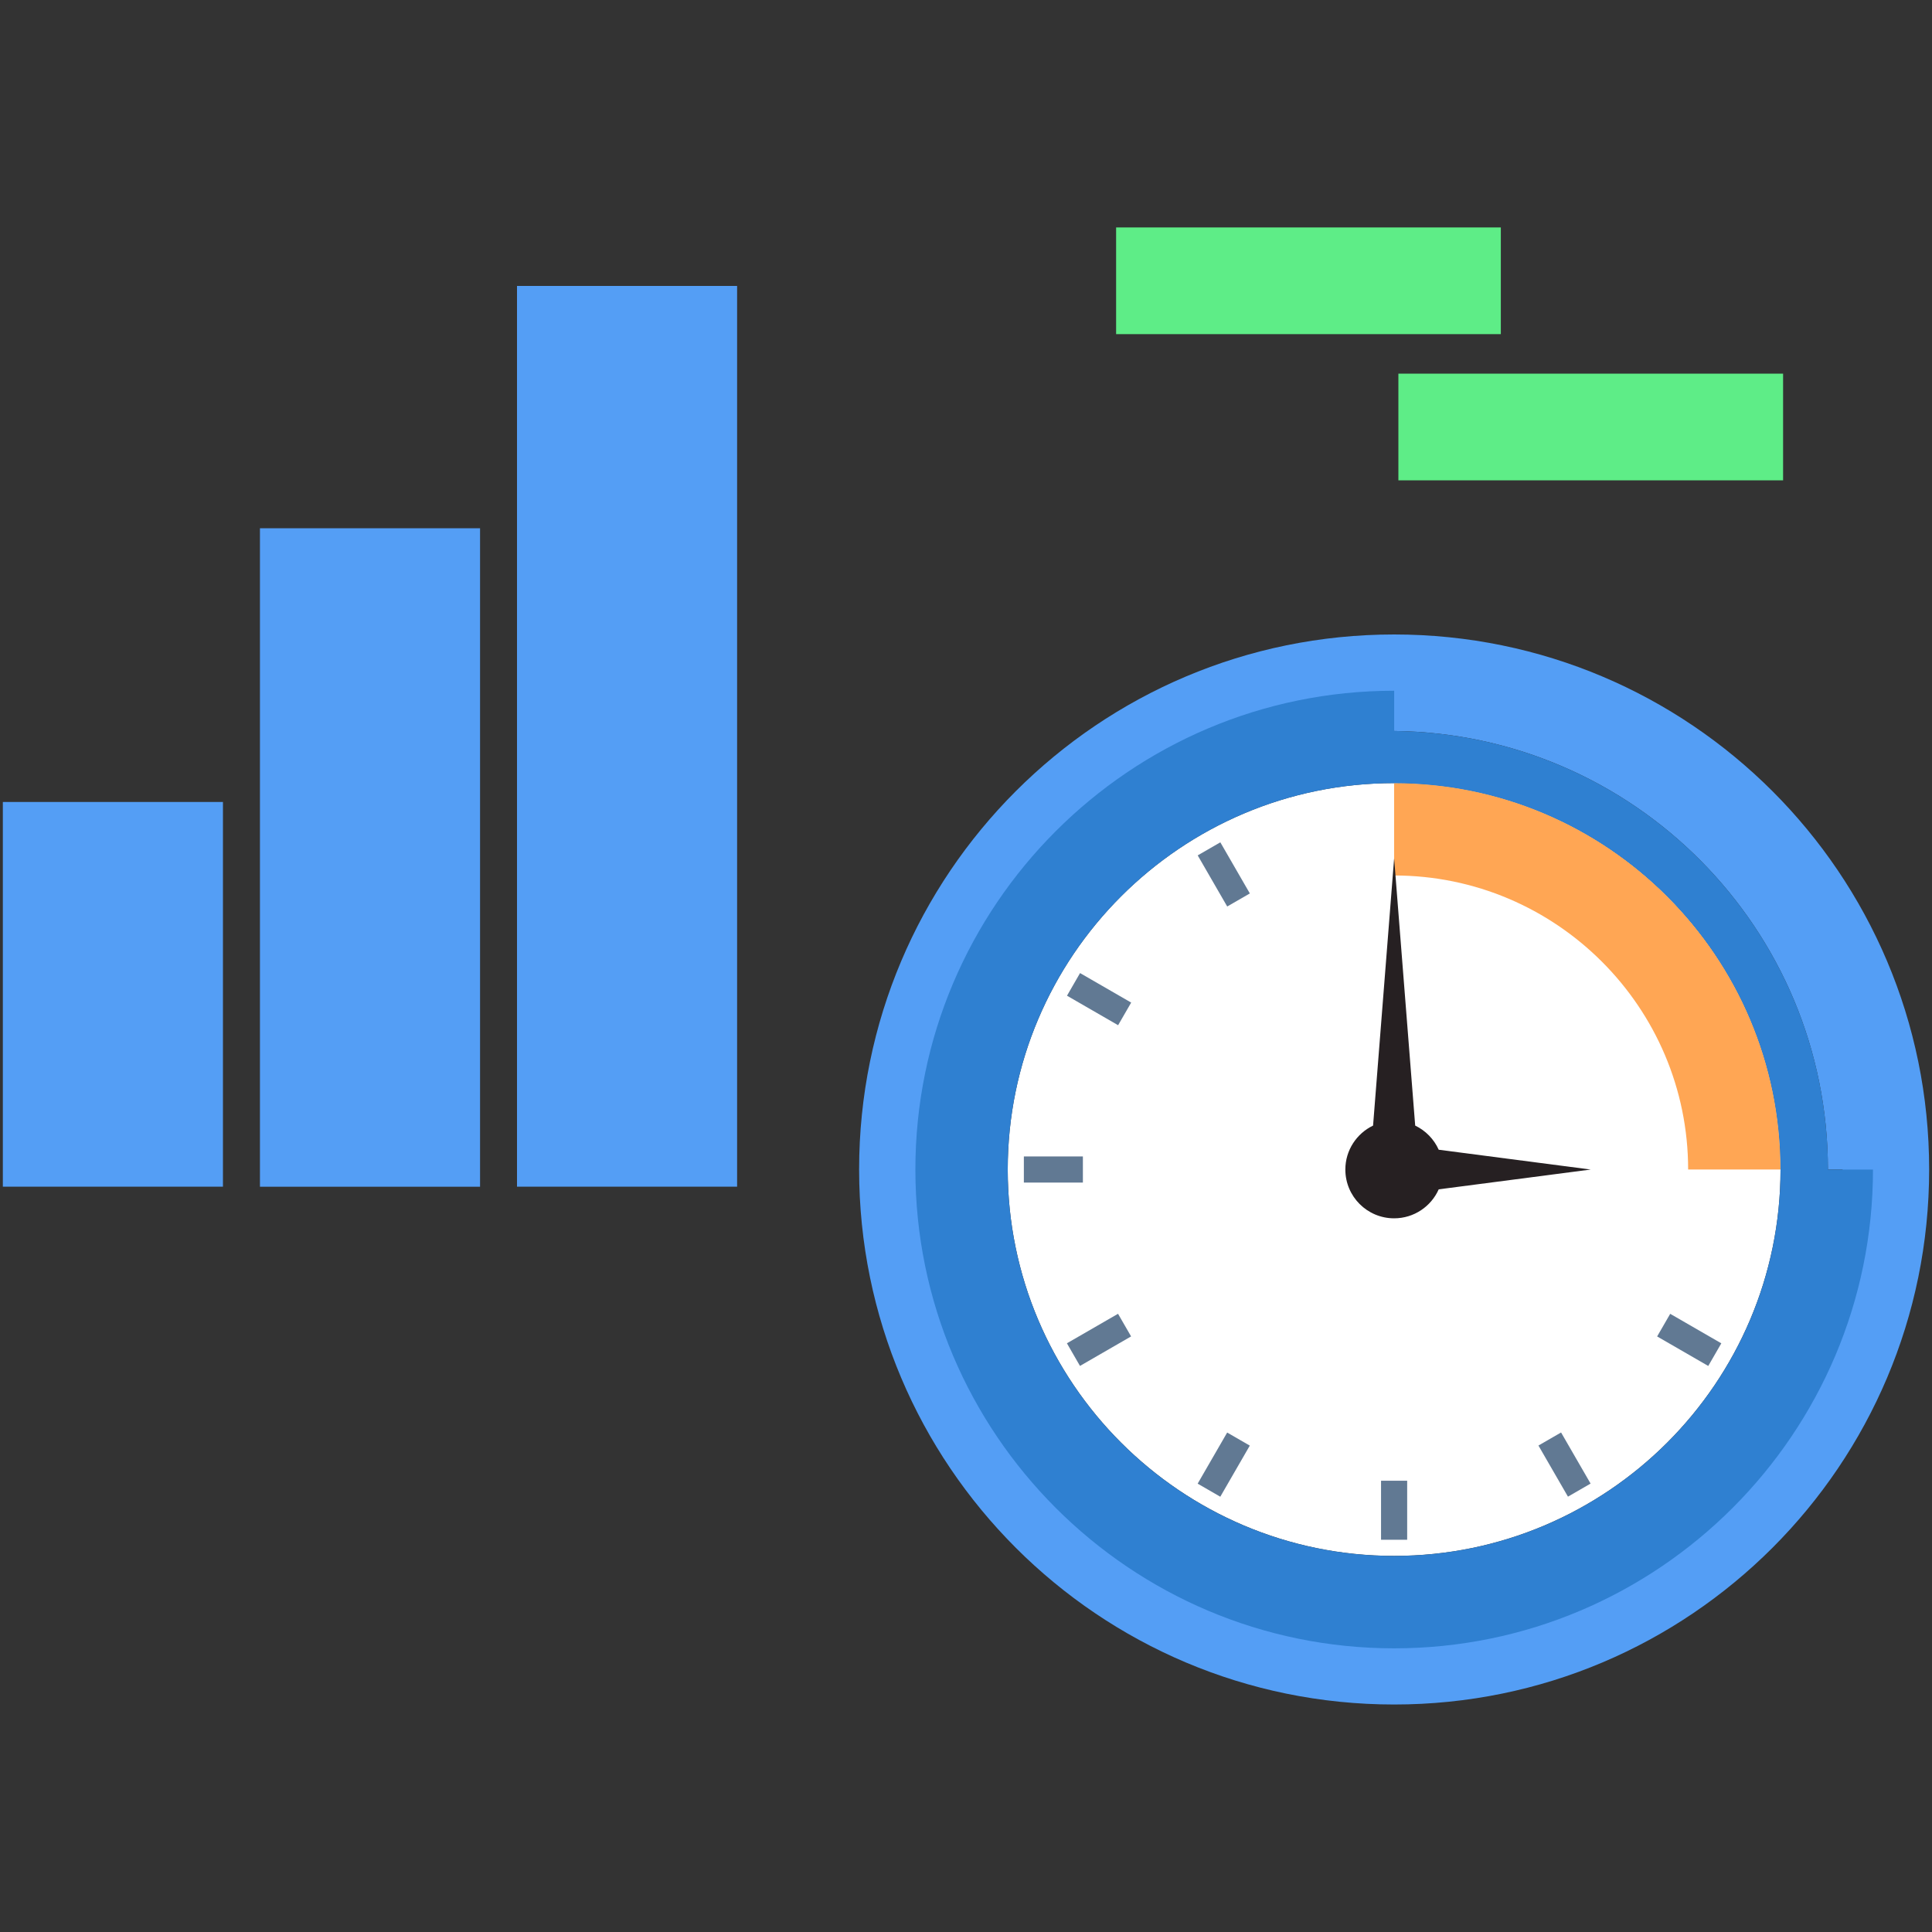 <?xml version="1.0" encoding="UTF-8"?>
<svg id="Layer_1" data-name="Layer 1" xmlns="http://www.w3.org/2000/svg" viewBox="0 0 400 400">
  <rect x="0" y="0" width="400" height="400" fill="#333333" stroke="none"/>
  <defs>
    <style>
      .cls-1 {
        fill: #5eed87;
      }

      .cls-2 {
        fill: #549ef5;
      }

      .cls-3 {
        fill: #fff;
      }

      .cls-4 {
        fill: #ffa654;
      }

      .cls-5 {
        fill: none;
      }

      .cls-6 {
        fill: #617993;
      }

      .cls-7 {
        fill: #2f80d1;
      }

      .cls-8 {
        fill: #262022;
      }
    </style>
  </defs>
  <path class="cls-5" d="M208.28,397.77h-21.3c-1.3,0-2.34,1.05-2.34,2.34s1.05,2.34,2.34,2.34h21.3c1.29,0,2.34-1.05,2.34-2.34s-1.05-2.34-2.34-2.34Z"/>
  <g>
    <path class="cls-3" d="M288.64,162.13h0c-44.11,0-80,35.89-80,80s35.89,80,80,80,80-35.89,80-80-35.89-80-80-80Z"/>
    <path class="cls-2" d="M288.64,131.36c-61.18,0-110.77,49.59-110.77,110.77s49.59,110.77,110.77,110.77,110.77-49.59,110.77-110.77h0c0-61.18-49.59-110.77-110.77-110.77ZM288.64,334.99c-51.2,0-92.85-41.65-92.85-92.85s41.65-92.85,92.85-92.85h0c51.2,0,92.85,41.65,92.85,92.85s-41.65,92.85-92.85,92.85Z"/>
    <path class="cls-4" d="M288.64,181.26c33.57,0,60.87,27.31,60.87,60.87h19.13c0-44.11-35.89-80-80-80h0v19.13h0Z"/>
    <path class="cls-2" d="M378.46,242.14h0s9.31,0,9.31,0c0-54.66-44.47-99.13-99.13-99.13h0v8.33c49.69.54,89.81,40.98,89.81,90.8Z"/>
    <path class="cls-7" d="M378.46,242.14h0c0-49.82-40.12-90.26-89.81-90.8v-8.33c-54.66,0-99.13,44.47-99.13,99.13s44.47,99.13,99.13,99.13,99.13-44.47,99.13-99.13h-9.31ZM288.64,322.14c-44.11,0-80-35.89-80-80s35.89-80,80-80h0c44.11,0,80,35.89,80,80s-35.89,80-80,80Z"/>
    <rect class="cls-6" x="347.03" y="271.29" width="5.41" height="12.22" transform="translate(764.84 113.23) rotate(120)"/>
    <rect class="cls-6" x="321.21" y="297.12" width="5.41" height="12.22" transform="translate(756.05 403.87) rotate(150)"/>
    <rect class="cls-6" x="285.94" y="306.57" width="5.41" height="12.22" transform="translate(577.28 625.36) rotate(180)"/>
    <rect class="cls-6" x="250.67" y="297.11" width="5.41" height="12.22" transform="translate(321.18 692.52) rotate(-150)"/>
    <rect class="cls-6" x="224.85" y="271.29" width="5.41" height="12.22" transform="translate(101.08 613.17) rotate(-120)"/>
    <rect class="cls-6" x="215.4" y="236.02" width="5.41" height="12.22" transform="translate(-24.04 460.24) rotate(-90)"/>
    <rect class="cls-6" x="224.85" y="200.75" width="5.41" height="12.22" transform="translate(-65.37 300.5) rotate(-60)"/>
    <rect class="cls-6" x="250.67" y="174.93" width="5.41" height="12.22" transform="translate(-56.58 150.94) rotate(-30)"/>
    <path class="cls-8" d="M329.34,242.14l-31.47-4.1c-.98-2.19-2.71-3.96-4.87-5l-4.36-55.33-4.36,55.33c-3.39,1.63-5.74,5.09-5.74,9.1,0,5.58,4.52,10.1,10.1,10.1,4.12,0,7.66-2.47,9.23-6l31.47-4.1Z"/>
    <rect class="cls-2" x=".59" y="166.04" width="45.57" height="79.65"/>
    <rect class="cls-1" x="259.86" y="18.31" width="22.09" height="79.65" transform="translate(329.04 -212.77) rotate(90)"/>
    <rect class="cls-1" x="318.3" y="48.57" width="22.09" height="79.65" transform="translate(417.74 -240.94) rotate(90)"/>
    <rect class="cls-2" x="53.82" y="109.37" width="45.57" height="136.33"/>
    <rect class="cls-2" x="107.04" y="59.2" width="45.57" height="186.49"/>
  </g>
</svg>